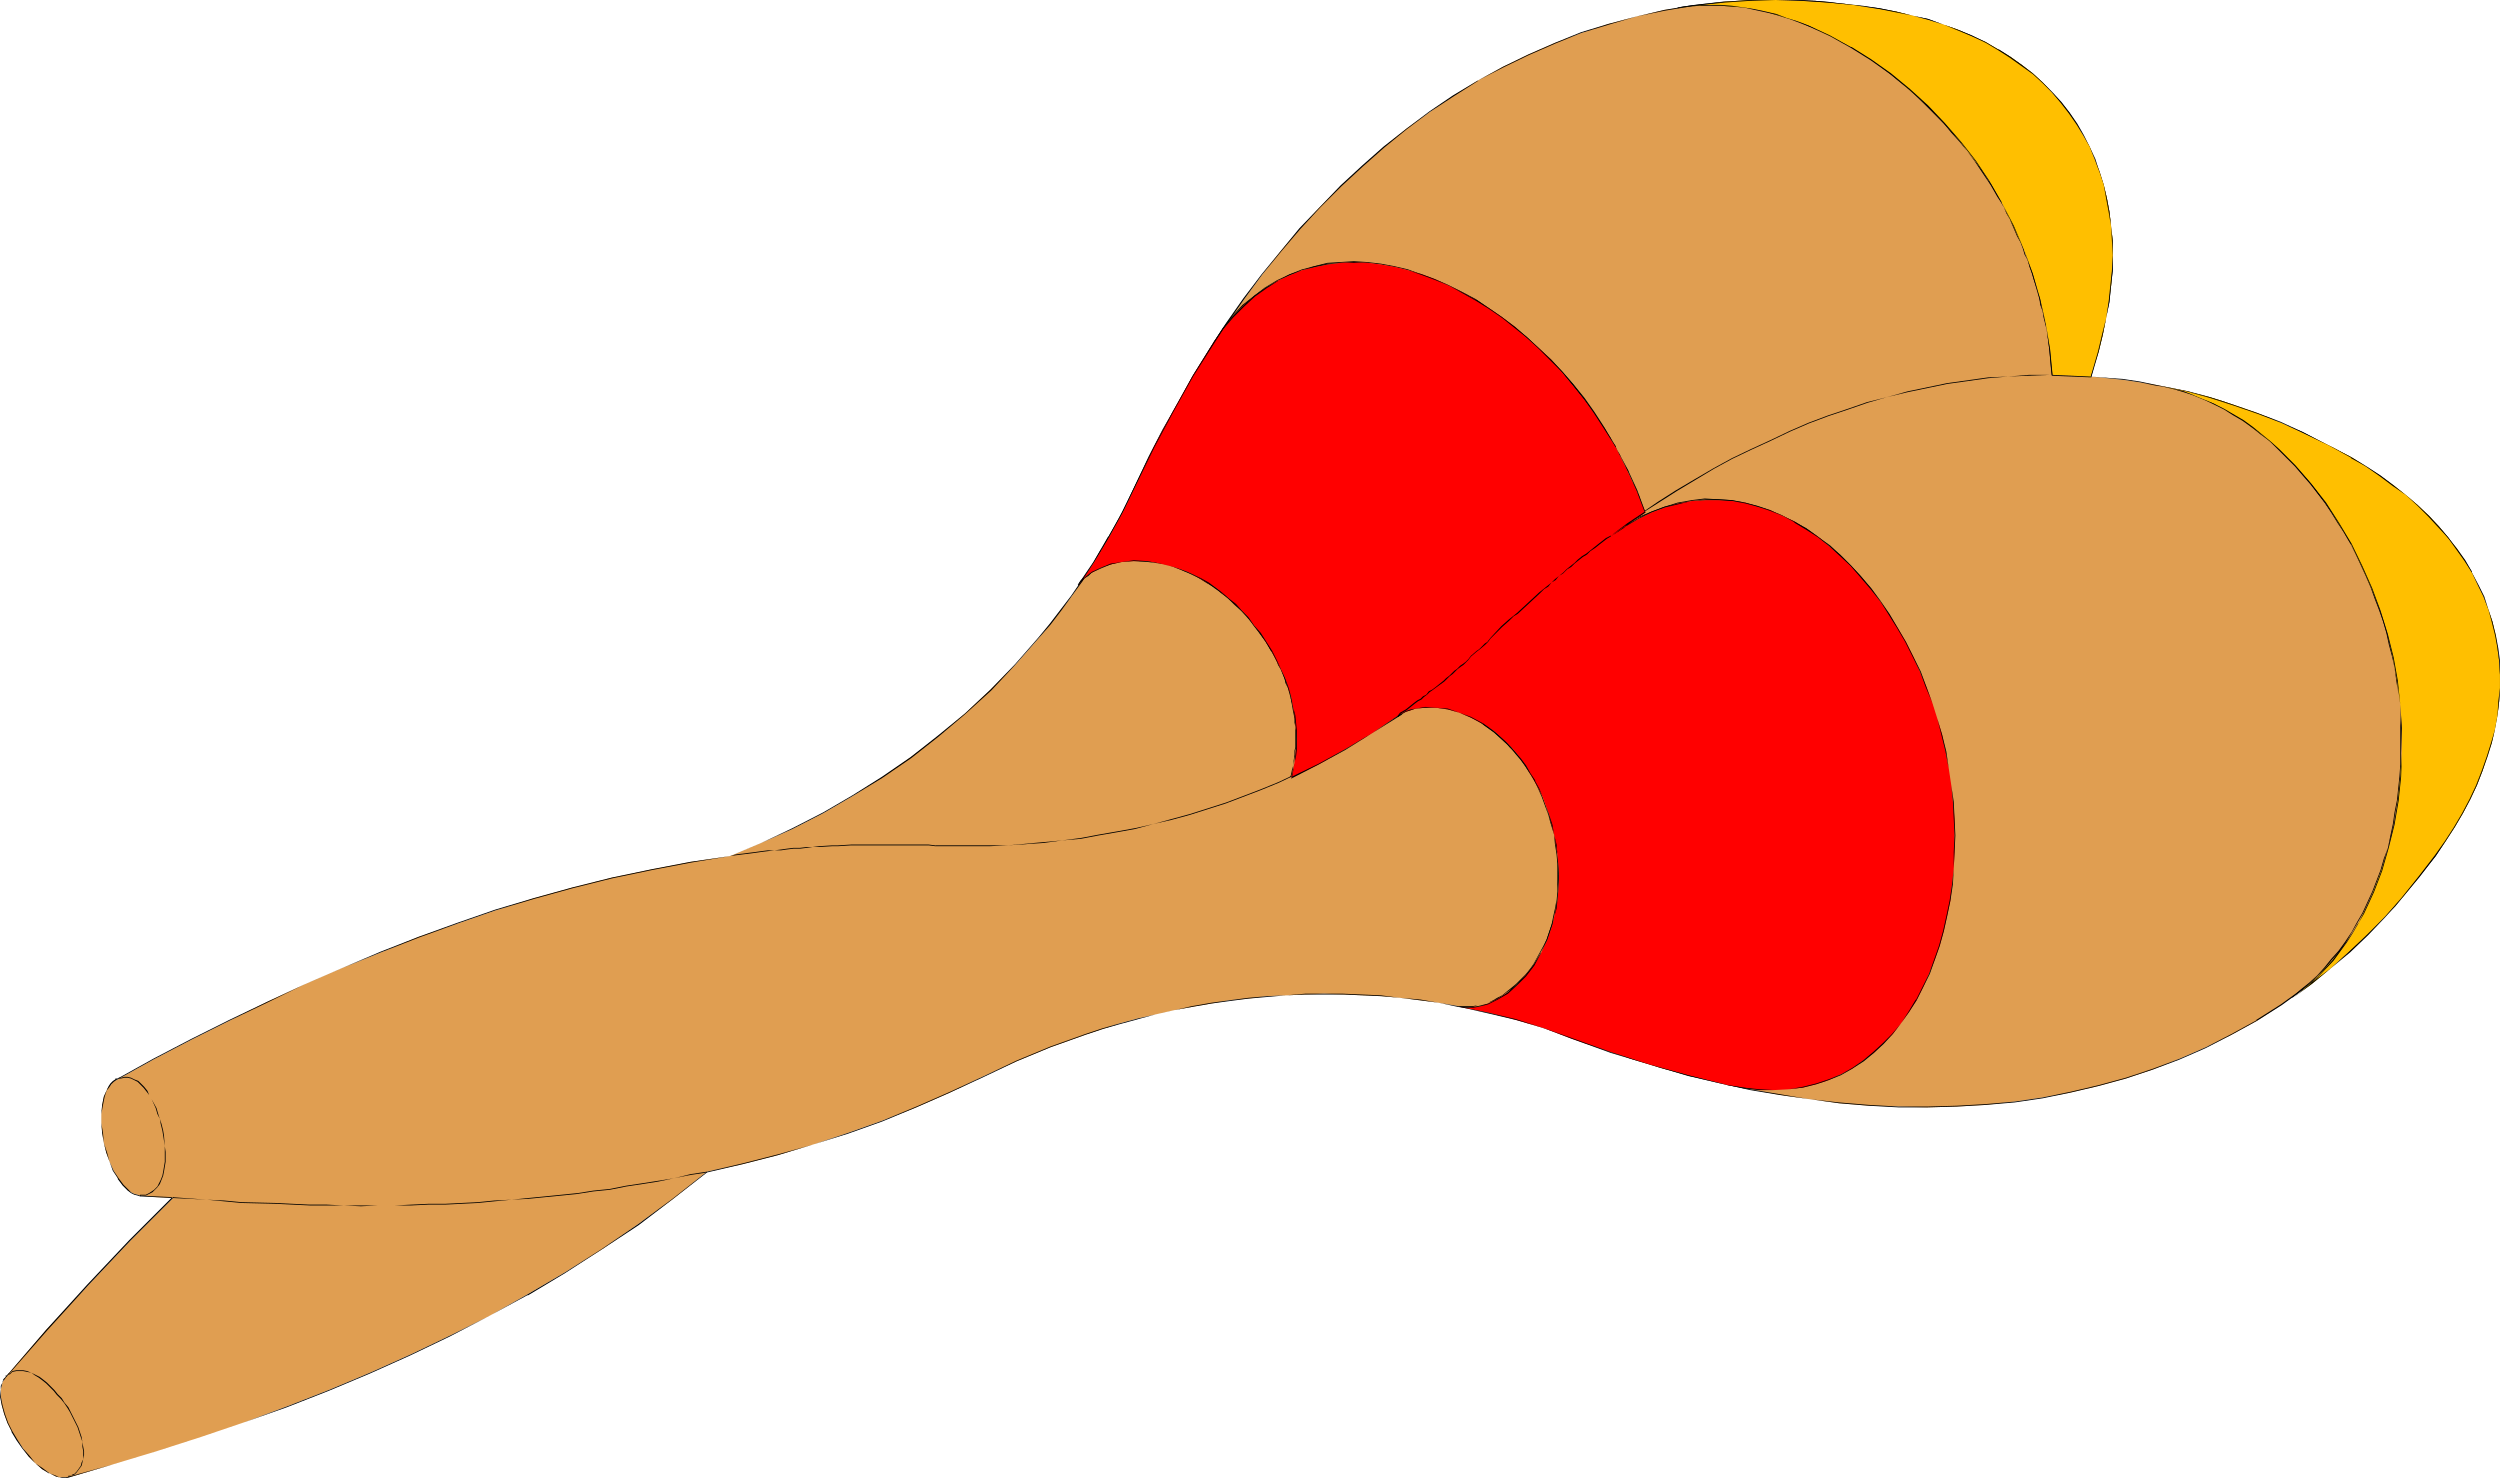 <?xml version="1.0" encoding="UTF-8" standalone="no"?>
<svg
   version="1.0"
   width="129.724mm"
   height="76.702mm"
   id="svg33"
   sodipodi:docname="Maracas 3.wmf"
   xmlns:inkscape="http://www.inkscape.org/namespaces/inkscape"
   xmlns:sodipodi="http://sodipodi.sourceforge.net/DTD/sodipodi-0.dtd"
   xmlns="http://www.w3.org/2000/svg"
   xmlns:svg="http://www.w3.org/2000/svg">
  <sodipodi:namedview
     id="namedview33"
     pagecolor="#ffffff"
     bordercolor="#000000"
     borderopacity="0.25"
     inkscape:showpageshadow="2"
     inkscape:pageopacity="0.0"
     inkscape:pagecheckerboard="0"
     inkscape:deskcolor="#d1d1d1"
     inkscape:document-units="mm" />
  <defs
     id="defs1">
    <pattern
       id="WMFhbasepattern"
       patternUnits="userSpaceOnUse"
       width="6"
       height="6"
       x="0"
       y="0" />
  </defs>
  <path
     style="fill:#e09e51;fill-opacity:1;fill-rule:evenodd;stroke:none"
     d="m 13.574,289.736 h -0.646 -0.646 -0.646 l -0.646,-0.162 -1.293,-0.646 -1.454,-0.808 -1.293,-1.131 -1.293,-1.293 -1.131,-1.616 -1.131,-1.616 -1.131,-1.778 -0.808,-1.616 -0.646,-1.778 -0.485,-1.778 -0.162,-1.616 v -1.454 l 0.162,-0.646 0.162,-0.646 0.323,-0.646 0.323,-0.485 7.918,-9.211 8.242,-8.726 8.242,-8.726 8.403,-8.403 -3.232,-0.162 -3.232,-0.323 -0.485,-0.162 -0.646,-0.162 -0.646,-0.323 -0.485,-0.323 -1.131,-1.131 -0.97,-1.293 -0.808,-1.454 -0.808,-1.778 -0.646,-1.778 -0.485,-1.939 -0.323,-1.939 -0.162,-1.939 v -1.778 l 0.162,-1.778 0.323,-1.616 0.646,-1.454 0.323,-0.485 0.485,-0.485 0.323,-0.485 0.646,-0.323 7.272,-4.04 7.434,-3.878 7.434,-3.717 7.434,-3.717 7.272,-3.393 7.434,-3.232 7.595,-3.07 7.434,-3.07 7.595,-2.585 7.434,-2.585 7.595,-2.424 7.595,-2.101 7.757,-1.939 7.757,-1.616 7.595,-1.454 7.757,-1.131 6.141,-2.585 6.141,-2.747 5.979,-3.07 5.818,-3.393 5.818,-3.717 5.494,-3.878 5.333,-4.04 5.333,-4.525 5.01,-4.686 4.848,-4.848 4.686,-5.333 2.262,-2.747 2.101,-2.747 2.101,-2.747 1.939,-2.909 1.939,-2.909 1.939,-3.07 1.778,-3.232 1.616,-3.07 1.778,-3.232 1.454,-3.393 2.747,-5.494 2.747,-5.333 2.909,-5.333 3.07,-5.333 3.07,-5.009 3.232,-5.009 3.555,-4.848 3.555,-4.848 3.555,-4.525 3.878,-4.525 3.878,-4.201 4.04,-4.04 4.202,-3.878 4.363,-3.878 4.363,-3.555 4.525,-3.232 4.686,-3.232 4.686,-2.909 5.01,-2.747 5.01,-2.424 5.171,-2.262 5.171,-1.939 5.333,-1.778 5.494,-1.454 5.494,-1.293 5.818,-0.808 5.656,-0.646 L 343.884,0 h 5.979 l 6.141,0.162 6.302,0.646 3.07,0.485 3.232,0.485 3.232,0.485 3.232,0.808 3.07,0.808 3.07,0.97 2.747,0.97 2.747,1.293 2.586,1.131 2.586,1.454 2.262,1.454 2.262,1.616 2.101,1.616 2.101,1.778 1.778,1.939 1.778,1.939 1.616,2.101 1.454,2.101 1.293,2.262 1.293,2.262 0.97,2.424 0.97,2.424 0.808,2.585 0.646,2.747 0.485,2.585 0.323,2.747 0.162,2.909 0.162,2.909 -0.162,2.909 -0.162,3.07 -0.485,3.07 -0.485,3.232 -0.646,3.232 -0.808,3.232 -0.808,2.585 -0.808,2.424 6.464,0.646 3.232,0.485 3.07,0.485 3.232,0.646 3.232,0.646 3.07,0.97 3.232,0.808 3.232,1.131 3.232,1.131 3.07,1.293 3.232,1.293 3.232,1.454 3.07,1.454 3.232,1.616 3.232,1.778 2.909,1.778 2.747,1.778 2.586,1.939 2.424,1.939 2.424,1.939 2.101,2.101 1.939,2.101 1.939,2.101 1.616,2.262 1.616,2.262 1.293,2.424 1.293,2.262 1.131,2.424 0.808,2.585 0.808,2.424 0.646,2.424 0.485,2.585 0.162,2.585 0.323,2.585 v 2.747 l -0.323,2.585 -0.323,2.747 -0.485,2.585 -0.646,2.747 -0.808,2.747 -0.97,2.747 -1.131,2.909 -1.293,2.747 -1.454,2.747 -1.616,2.747 -1.778,2.747 -1.939,2.747 -1.939,2.585 -1.939,2.585 -4.04,4.686 -4.202,4.525 -4.202,4.201 -4.525,3.717 -4.686,3.717 -4.686,3.393 -4.686,3.07 -5.01,2.747 -5.01,2.424 -5.171,2.262 -5.171,2.101 -5.333,1.778 -5.333,1.454 -5.494,1.293 -5.494,0.97 -5.494,0.808 -5.656,0.646 -5.656,0.323 -5.818,0.162 -5.656,-0.162 -5.818,-0.162 -5.818,-0.485 -5.818,-0.808 -5.818,-0.808 -5.818,-1.131 -5.818,-1.293 -5.979,-1.293 -5.818,-1.616 -5.818,-1.778 -5.656,-1.939 -5.818,-2.101 -3.717,-1.454 -3.717,-1.131 -3.717,-1.131 -3.717,-0.97 -3.878,-0.808 -3.717,-0.808 -3.717,-0.646 -3.717,-0.485 -3.878,-0.485 -3.717,-0.323 -3.717,-0.162 -3.717,-0.162 -3.717,-0.162 -3.717,0.162 -3.717,0.162 -3.717,0.162 -3.717,0.485 -3.717,0.323 -3.555,0.646 -3.717,0.646 -3.555,0.646 -3.555,0.808 -3.555,0.808 -3.555,0.97 -3.394,1.131 -3.394,1.131 -6.787,2.424 -6.626,2.747 -6.464,2.909 -6.626,3.232 -6.626,2.909 -6.626,2.585 -6.787,2.424 -6.787,2.262 -6.949,2.101 -6.949,1.778 -6.949,1.454 -6.626,5.333 -6.949,5.009 -6.949,4.848 -7.272,4.525 -7.434,4.363 -7.434,4.201 -7.757,3.878 -7.757,3.717 -7.918,3.555 -8.08,3.393 -8.242,3.232 -8.242,3.07 -8.565,2.909 -8.565,2.747 -8.565,2.585 z"
     id="path1" />
  <path
     style="fill:#000000;fill-opacity:1;fill-rule:evenodd;stroke:none"
     d="m 13.574,289.575 -0.646,0.162 h -0.646 -0.646 l -0.646,-0.323 -1.293,-0.485 v 0 L 8.403,287.959 6.949,286.989 5.818,285.535 4.525,284.08 3.394,282.303 2.424,280.687 v 0 l -0.808,-1.616 -0.646,-1.778 -0.485,-1.778 -0.323,-1.616 v -1.454 l 0.162,-0.646 0.162,-0.646 0.323,-0.646 v 0.162 l 0.323,-0.485 8.08,-9.211 8.08,-8.888 8.242,-8.726 8.565,-8.564 -3.394,-0.162 -3.232,-0.162 -0.485,-0.162 -0.646,-0.162 -0.646,-0.323 v 0 l -0.485,-0.485 -0.97,-0.97 -0.97,-1.293 v 0 l -0.97,-1.454 -0.808,-1.778 -0.485,-1.778 -0.646,-1.939 -0.162,-1.939 -0.323,-1.939 v -1.778 l 0.323,-1.778 0.323,-1.616 0.485,-1.454 v 0.162 l 0.485,-0.646 0.323,-0.485 0.485,-0.485 0.485,-0.323 v 0 l 7.272,-4.04 7.434,-3.878 7.434,-3.717 7.434,-3.555 7.272,-3.555 7.434,-3.232 7.595,-3.07 7.434,-2.909 7.595,-2.747 7.434,-2.585 7.595,-2.262 7.595,-2.101 7.757,-1.939 7.757,-1.616 7.595,-1.454 7.757,-1.293 6.141,-2.585 6.141,-2.747 5.979,-3.07 v 0 l 5.818,-3.393 5.818,-3.555 5.656,-3.878 5.333,-4.201 5.171,-4.363 5.171,-4.686 4.686,-5.009 4.686,-5.333 2.262,-2.585 2.101,-2.747 2.101,-2.909 2.101,-2.909 1.778,-2.909 1.939,-3.07 v 0 l 1.778,-3.232 1.778,-3.07 1.616,-3.232 1.616,-3.393 2.586,-5.494 2.747,-5.333 2.909,-5.333 3.07,-5.333 v 0 l 3.232,-5.009 3.232,-5.009 3.394,-4.848 3.555,-4.848 3.717,-4.525 3.717,-4.363 3.878,-4.201 4.202,-4.201 4.202,-3.878 4.202,-3.717 4.363,-3.555 4.525,-3.393 4.686,-3.07 4.848,-3.07 h -0.162 l 5.01,-2.585 5.01,-2.424 5.171,-2.262 5.171,-2.101 5.333,-1.616 5.494,-1.616 5.494,-1.131 5.818,-0.97 5.656,-0.646 5.979,-0.323 L 349.864,0 l 6.141,0.323 6.302,0.646 3.07,0.323 3.232,0.485 3.232,0.646 3.232,0.646 3.07,0.808 3.07,0.97 2.747,1.131 2.747,1.131 2.586,1.293 2.586,1.454 v 0 l 2.262,1.454 2.262,1.616 2.101,1.616 1.939,1.778 1.939,1.778 1.778,2.101 1.616,1.939 1.454,2.101 v 0 l 1.293,2.262 1.131,2.262 1.131,2.424 0.808,2.424 0.808,2.585 0.646,2.747 0.485,2.585 0.485,2.747 0.162,2.909 v 2.909 2.909 l -0.323,3.07 -0.323,3.07 -0.485,3.232 -0.808,3.232 -0.808,3.232 -0.646,2.585 -0.808,2.424 6.464,0.646 3.232,0.485 3.07,0.646 3.232,0.485 3.232,0.808 3.07,0.808 3.232,0.97 3.232,0.97 3.232,1.131 3.07,1.293 3.232,1.293 3.232,1.454 3.07,1.616 3.232,1.616 3.232,1.778 h -0.162 l 2.909,1.616 2.747,1.939 2.747,1.939 2.424,1.778 2.262,2.101 2.101,1.939 2.101,2.262 1.778,2.101 1.778,2.262 1.454,2.262 1.454,2.262 v 0 l 1.293,2.262 0.97,2.424 0.97,2.585 0.808,2.424 0.646,2.424 0.323,2.585 0.323,2.585 0.162,2.585 v 2.747 l -0.162,2.585 -0.323,2.747 -0.485,2.585 -0.646,2.747 -0.808,2.747 -0.97,2.747 -1.131,2.909 -1.293,2.747 -1.454,2.747 v -0.162 l -1.616,2.747 -1.778,2.909 -1.939,2.747 -1.939,2.585 -1.939,2.424 -4.04,4.848 -4.202,4.363 -4.363,4.201 -4.363,3.878 -4.686,3.555 -4.686,3.393 -4.848,3.07 h 0.162 l -5.01,2.747 -5.01,2.585 -5.171,2.262 -5.171,1.939 -5.333,1.778 -5.333,1.454 -5.494,1.293 -5.494,1.131 -5.494,0.808 -5.656,0.485 -5.656,0.323 -5.818,0.162 h -5.656 l -5.818,-0.323 -5.818,-0.485 -5.818,-0.646 -5.818,-0.97 -5.818,-0.97 -5.818,-1.293 -5.979,-1.454 -5.818,-1.616 -5.818,-1.778 -5.656,-1.939 -5.818,-2.101 -3.717,-1.293 -3.717,-1.131 -3.717,-1.131 -3.717,-0.97 -3.878,-0.97 -3.717,-0.646 -3.717,-0.646 -3.717,-0.646 v 0.162 l 3.717,0.485 3.717,0.808 3.717,0.646 3.878,0.808 3.717,0.97 3.717,1.131 3.717,1.293 3.717,1.293 5.818,2.101 5.656,1.939 5.818,1.778 5.818,1.616 5.979,1.454 5.818,1.293 5.818,0.97 5.818,0.808 5.818,0.808 5.818,0.485 5.818,0.323 h 5.656 l 5.818,-0.162 5.656,-0.323 5.656,-0.485 5.494,-0.808 5.494,-1.131 5.494,-1.293 5.333,-1.454 5.333,-1.778 5.171,-1.939 5.171,-2.262 5.01,-2.585 5.01,-2.747 v 0 l 4.848,-3.07 4.686,-3.393 4.525,-3.555 4.525,-3.878 4.202,-4.201 4.363,-4.363 3.878,-4.848 2.101,-2.585 1.939,-2.424 1.939,-2.909 1.778,-2.747 1.616,-2.747 v 0 l 1.454,-2.747 1.293,-2.747 1.131,-2.909 0.808,-2.747 0.97,-2.747 0.646,-2.747 0.485,-2.585 0.323,-2.747 0.162,-2.585 v -2.747 l -0.162,-2.585 -0.323,-2.585 -0.485,-2.585 -0.485,-2.424 -0.808,-2.424 -0.97,-2.585 -1.131,-2.424 -1.131,-2.262 v -0.162 l -1.454,-2.262 -1.616,-2.262 -1.616,-2.262 -1.778,-2.101 -2.101,-2.101 -2.101,-2.101 -2.262,-1.939 -2.586,-1.939 -2.586,-1.939 -2.747,-1.778 -2.909,-1.778 v 0 l -3.232,-1.778 -3.232,-1.616 -3.07,-1.616 -3.232,-1.293 -3.232,-1.454 -3.07,-1.131 -3.232,-1.131 -3.232,-1.131 -3.232,-0.97 -3.07,-0.808 -3.232,-0.646 -3.232,-0.646 -3.07,-0.646 -3.232,-0.485 -6.464,-0.485 h 0.162 l 0.646,-2.424 0.808,-2.585 0.808,-3.232 0.646,-3.232 0.646,-3.232 0.323,-3.07 0.323,-3.07 v -2.909 -2.909 l -0.323,-2.909 -0.323,-2.747 -0.485,-2.585 -0.646,-2.747 -0.808,-2.585 -0.97,-2.424 -0.97,-2.424 -1.293,-2.262 -1.293,-2.262 v 0 l -1.454,-2.262 -1.616,-1.939 -1.778,-1.939 -1.778,-1.939 -1.939,-1.778 -2.101,-1.616 -2.262,-1.616 -2.424,-1.454 v 0 l -2.586,-1.454 -2.586,-1.293 -2.747,-1.131 -2.747,-0.97 -3.07,-1.131 -3.07,-0.646 -3.232,-0.808 -3.232,-0.646 -3.232,-0.485 -3.07,-0.323 L 356.004,0.162 349.864,0 h -5.979 l -5.979,0.323 -5.656,0.646 -5.818,0.97 -5.494,1.293 -5.494,1.454 -5.333,1.616 -5.171,2.101 -5.171,2.262 -5.01,2.424 -5.01,2.747 v 0 l -4.848,2.909 -4.525,3.07 -4.525,3.393 -4.525,3.555 -4.202,3.717 -4.202,3.878 -4.04,4.201 -4.04,4.201 -3.717,4.525 -3.717,4.525 -3.555,4.686 -3.394,4.848 -3.232,5.009 -3.232,5.171 v 0 l -2.909,5.333 -3.07,5.333 -2.747,5.333 -2.586,5.494 -1.616,3.393 -1.616,3.232 -1.778,3.07 -1.778,3.232 v -0.162 l -1.778,3.07 -1.939,2.909 -2.101,3.07 -2.101,2.747 -2.101,2.747 -2.262,2.747 -4.525,5.171 -4.848,5.009 -5.01,4.686 -5.333,4.363 -5.333,4.201 -5.656,3.878 -5.656,3.555 -5.818,3.393 v 0 l -5.979,3.07 -6.141,2.909 -6.141,2.585 -7.757,1.131 -7.595,1.454 -7.757,1.616 -7.757,1.939 -7.595,2.101 -7.595,2.262 -7.434,2.585 -7.595,2.747 -7.434,2.909 -7.595,3.232 -7.434,3.232 -7.272,3.393 -7.434,3.555 -7.434,3.717 -7.434,3.878 -7.272,4.04 h -0.162 l -0.485,0.323 -0.485,0.485 -0.323,0.485 -0.323,0.646 v 0 l -0.646,1.454 -0.323,1.616 -0.162,1.778 v 1.778 l 0.162,1.939 0.323,1.939 0.485,1.939 0.646,1.778 0.646,1.778 0.97,1.454 v 0.162 l 0.97,1.293 0.97,0.97 0.646,0.485 0.646,0.323 0.646,0.162 0.485,0.162 3.232,0.162 3.232,0.162 -0.162,-0.162 -8.403,8.403 -8.242,8.726 -8.08,8.888 -7.918,9.211 -0.485,0.485 -0.162,0.646 -0.323,0.646 v 0.646 L 0,273.9 l 0.323,1.616 0.485,1.778 0.646,1.778 0.808,1.616 v 0.162 l 0.97,1.616 1.131,1.616 1.293,1.616 1.293,1.293 1.293,1.131 1.293,0.808 H 9.696 l 1.293,0.646 0.646,0.162 0.646,0.162 h 0.646 l 0.646,-0.162 z"
     id="path2" />
  <path
     style="fill:#000000;fill-opacity:1;fill-rule:evenodd;stroke:none"
     d="m 278.436,196.012 -3.878,-0.323 -3.717,-0.485 -3.717,-0.162 -3.717,-0.162 h -3.717 -3.717 l -3.717,0.323 -3.717,0.162 -3.717,0.323 -3.717,0.485 -3.555,0.485 -3.717,0.646 -3.555,0.808 -3.555,0.808 -3.555,0.808 -3.555,0.97 -3.394,0.97 -3.394,1.131 -6.787,2.424 -6.626,2.747 -6.464,3.07 -6.626,3.07 -6.626,2.909 -6.626,2.747 -6.787,2.424 -6.787,2.262 -6.949,1.939 -6.949,1.778 -6.949,1.616 -6.787,5.333 -6.787,5.009 -7.11,4.848 -7.11,4.525 -7.434,4.363 v 0 l -7.434,4.201 -7.757,3.878 -7.757,3.717 -7.918,3.555 -8.08,3.393 -8.242,3.232 -8.242,3.07 -8.565,2.909 -8.565,2.747 -8.565,2.585 -8.726,2.424 v 0.162 l 8.726,-2.585 8.565,-2.585 8.565,-2.747 8.565,-2.909 8.242,-2.909 8.242,-3.232 8.08,-3.393 7.918,-3.555 7.757,-3.717 7.757,-4.04 7.434,-4.04 h 0.162 l 7.272,-4.363 7.272,-4.686 7.11,-4.686 6.787,-5.171 6.626,-5.171 v 0 l 6.949,-1.616 6.949,-1.778 6.949,-2.101 6.787,-2.101 6.787,-2.424 6.626,-2.747 6.626,-2.909 6.626,-3.07 6.464,-3.07 6.626,-2.747 6.787,-2.424 3.394,-1.131 3.394,-0.97 3.555,-0.97 3.555,-0.97 3.555,-0.808 3.555,-0.646 3.717,-0.646 3.555,-0.485 3.717,-0.485 3.717,-0.323 3.717,-0.323 3.717,-0.162 h 3.717 3.717 l 3.717,0.162 3.717,0.162 3.717,0.323 3.878,0.485 z"
     id="path3" />
  <path
     style="fill:#000000;fill-opacity:1;fill-rule:evenodd;stroke:none"
     d="m 33.936,234.956 6.626,0.323 3.394,0.323 3.394,0.323 6.787,0.162 3.232,0.162 3.394,0.162 h 3.394 3.232 l 3.394,0.162 3.394,-0.162 h 3.232 3.232 l 3.394,-0.162 h 3.232 l 6.464,-0.323 3.232,-0.323 3.394,-0.323 3.232,-0.162 3.232,-0.323 3.232,-0.323 3.232,-0.323 3.07,-0.485 3.232,-0.323 3.232,-0.646 3.232,-0.485 3.07,-0.485 3.07,-0.646 3.232,-0.646 3.232,-0.485 v -0.162 l -3.232,0.485 -3.232,0.808 -3.07,0.485 -3.07,0.485 -3.232,0.485 -3.232,0.646 -3.232,0.323 -3.07,0.485 -3.232,0.323 -3.232,0.323 -3.232,0.323 -3.232,0.323 -3.394,0.162 -3.232,0.323 -6.464,0.323 h -3.232 l -3.394,0.162 -3.232,0.162 H 74.174 70.781 67.387 l -3.232,-0.162 h -3.394 l -3.394,-0.162 -3.232,-0.162 -6.787,-0.162 -3.394,-0.323 -3.394,-0.162 -6.626,-0.485 z"
     id="path4" />
  <path
     style="fill:#000000;fill-opacity:1;fill-rule:evenodd;stroke:none"
     d="m 27.472,234.633 0.162,-0.162 h 0.485 v 0 h 0.485 v -0.162 h -0.646 v 0 h -0.485 v 0.162 0 z"
     id="path5" />
  <path
     style="fill:#000000;fill-opacity:1;fill-rule:evenodd;stroke:none"
     d="m 28.603,234.471 0.646,-0.323 0.646,-0.323 0.485,-0.485 0.485,-0.485 0.485,-0.646 0.323,-0.808 0.323,-0.808 0.162,-0.808 0.162,-0.97 0.162,-0.97 v -1.939 l -0.162,-1.131 -0.162,-2.101 -0.162,-0.97 -0.323,-1.293 -0.323,-0.97 -0.323,-0.97 -0.323,-1.131 -0.97,-1.778 -0.485,-0.808 -0.323,-0.808 -0.646,-0.808 -0.485,-0.485 -0.646,-0.646 -0.808,-0.323 -0.646,-0.323 -0.646,-0.162 h -0.646 l -0.646,0.162 v 0.162 l 0.646,-0.162 h 0.646 l 0.646,0.162 0.646,0.323 0.646,0.323 0.646,0.646 0.485,0.485 0.646,0.808 0.485,0.646 0.485,0.808 0.808,1.778 0.323,1.131 0.485,0.97 0.162,0.97 0.323,1.293 0.162,0.97 0.323,2.101 v 1.131 1.939 l -0.162,0.97 -0.162,0.97 -0.162,0.808 -0.323,0.808 -0.323,0.646 -0.323,0.646 -0.646,0.646 -0.485,0.323 -0.485,0.323 -0.646,0.323 z"
     id="path6" />
  <path
     style="fill:#000000;fill-opacity:1;fill-rule:evenodd;stroke:none"
     d="m 23.755,211.364 h -0.485 v 0.162 h -0.162 -0.162 -0.323 v 0.323 l 0.162,-0.162 v 0.162 0 -0.162 h 0.162 l 0.162,-0.162 h 0.162 v 0 h 0.485 z"
     id="path7" />
  <path
     style="fill:#000000;fill-opacity:1;fill-rule:evenodd;stroke:none"
     d="m 13.574,289.736 v 0 -0.162 h 0.323 v -0.162 h 0.162 v 0 h 0.162 v -0.162 h 0.162 v 0 h 0.162 v -0.162 0 h -0.323 v 0.162 h -0.162 v 0 0 0.162 h -0.162 v 0 h -0.485 v 0.323 l 0.162,-0.162 z"
     id="path8" />
  <path
     style="fill:#000000;fill-opacity:1;fill-rule:evenodd;stroke:none"
     d="m 14.544,289.251 0.485,-0.485 0.97,-1.293 0.162,-0.646 0.162,-0.646 0.162,-0.808 v -0.808 l -0.162,-0.808 -0.162,-0.97 -0.162,-0.97 -0.323,-0.97 -0.323,-0.97 -0.485,-0.97 -0.97,-1.939 -0.485,-0.97 -0.808,-0.97 -0.485,-0.808 -0.808,-0.808 -0.646,-0.808 L 9.211,271.153 8.403,270.507 7.757,270.022 6.787,269.537 6.141,269.214 5.333,268.891 4.525,268.729 H 3.232 l -0.808,0.162 -0.485,0.485 v 0.162 l 0.485,-0.485 0.808,-0.162 h 1.293 l 0.808,0.162 0.808,0.162 0.646,0.485 0.808,0.485 0.646,0.485 0.808,0.646 1.454,1.454 0.646,0.808 0.808,0.808 0.646,0.808 0.646,0.97 0.485,0.808 0.97,1.939 0.485,0.97 0.323,0.97 0.323,0.97 0.323,0.97 v 0.97 l 0.162,0.808 v 0.808 0.808 l -0.323,0.646 -0.162,0.646 -0.808,1.131 -0.485,0.485 z"
     id="path9" />
  <path
     style="fill:#000000;fill-opacity:1;fill-rule:evenodd;stroke:none"
     d="m 1.939,269.376 v 0 H 1.616 v 0.162 H 1.454 v 0 0.162 H 1.293 1.131 v 0.162 0 0.162 0 0.162 -0.162 0 h 0.162 v -0.323 h 0.162 v 0 l 0.162,-0.162 v 0 0 h 0.323 v 0 z"
     id="path10" />
  <path
     style="fill:#000000;fill-opacity:1;fill-rule:evenodd;stroke:none"
     d="m 143.177,167.895 1.131,-0.162 3.878,-0.485 1.131,-0.162 1.293,-0.162 1.293,-0.162 h 1.293 l 1.131,-0.162 1.293,-0.162 h 1.293 l 1.293,-0.162 1.131,-0.162 h 1.293 l 2.586,-0.162 h 1.131 l 2.586,-0.162 h 1.131 1.293 8.888 1.293 2.586 l 1.293,0.162 v -0.162 l -1.293,-0.162 h -2.586 -1.293 -8.888 -1.293 -1.131 l -2.586,0.162 h -1.131 l -2.586,0.162 -1.293,0.162 h -1.131 l -1.293,0.162 h -1.293 l -1.293,0.162 -1.131,0.162 -1.293,0.162 h -1.293 l -1.293,0.162 -1.131,0.162 -3.878,0.485 z"
     id="path11" />
  <path
     style="fill:#000000;fill-opacity:1;fill-rule:evenodd;stroke:none"
     d="m 183.416,165.956 h 10.666 l 3.555,-0.162 7.11,-0.485 3.555,-0.485 3.717,-0.323 3.394,-0.646 3.717,-0.646 3.555,-0.646 3.555,-0.97 3.555,-0.808 3.555,-0.97 3.555,-1.131 3.555,-1.131 3.394,-1.293 3.394,-1.293 3.555,-1.454 3.394,-1.616 3.232,-1.616 3.394,-1.778 3.232,-1.778 3.394,-1.939 3.07,-2.101 3.232,-2.101 3.07,-2.101 3.07,-2.424 3.07,-2.424 2.909,-2.424 2.909,-2.585 2.909,-2.747 h -0.162 l -2.909,2.585 -2.909,2.585 -2.909,2.585 -2.909,2.424 -3.07,2.262 -3.232,2.262 -3.07,1.939 -3.232,2.101 -3.232,1.939 -3.232,1.778 -3.394,1.778 -3.232,1.616 -3.394,1.616 -3.555,1.454 -3.394,1.293 -3.394,1.293 -3.555,1.131 -3.555,1.131 -3.555,0.97 -3.555,0.97 -3.555,0.808 -3.555,0.646 -3.717,0.646 -3.394,0.646 -3.717,0.485 -3.555,0.323 -7.11,0.646 h -3.555 -10.666 z"
     id="path12" />
  <path
     style="fill:#000000;fill-opacity:1;fill-rule:evenodd;stroke:none"
     d="m 291.688,125.881 3.232,-3.07 3.07,-3.07 3.232,-2.909 3.394,-2.909 3.232,-2.747 6.949,-5.333 3.394,-2.424 3.555,-2.585 3.555,-2.262 3.555,-2.262 7.272,-4.363 3.555,-1.939 3.717,-1.778 3.878,-1.778 3.717,-1.778 3.717,-1.616 3.878,-1.454 3.878,-1.293 3.717,-1.293 3.878,-1.131 4.04,-0.97 3.878,-0.808 3.878,-0.808 8.08,-1.131 3.878,-0.323 4.04,-0.162 4.04,-0.162 h 4.04 l 4.04,0.323 v 0 l -4.04,-0.323 h -4.04 -4.04 l -4.04,0.323 -3.878,0.162 -8.08,1.131 -3.878,0.808 -3.878,0.808 -4.04,1.131 -3.878,0.97 -3.717,1.293 -3.878,1.293 -3.878,1.454 -3.717,1.616 -3.717,1.778 -3.878,1.778 -3.717,1.778 -3.555,1.939 -3.878,2.262 -3.555,2.101 -3.555,2.262 -3.555,2.424 -3.394,2.424 -3.555,2.424 -6.949,5.494 -3.232,2.747 -3.232,2.747 -3.394,2.909 -3.07,3.07 -3.232,3.232 z"
     id="path13" />
  <path
     style="fill:#000000;fill-opacity:1;fill-rule:evenodd;stroke:none"
     d="m 286.193,197.467 h 2.747 l 0.808,-0.323 1.131,-0.162 0.97,-0.323 0.97,-0.323 0.97,-0.485 0.97,-0.646 0.808,-0.646 0.97,-0.646 0.808,-0.808 0.97,-0.808 0.808,-0.97 0.808,-0.97 0.808,-1.131 2.101,-3.717 0.646,-1.293 0.485,-1.454 0.485,-1.454 0.323,-1.616 0.323,-1.454 0.162,-1.778 0.162,-1.616 0.162,-1.778 v -1.778 -1.939 l -0.162,-1.778 -0.323,-2.101 -0.323,-1.778 v 0 l 0.162,1.778 0.323,2.101 0.162,1.778 v 1.939 1.778 1.778 l -0.162,1.616 -0.323,1.778 -0.323,1.454 -0.323,1.616 -0.485,1.454 -0.485,1.454 -0.646,1.293 -1.939,3.555 -0.808,1.131 -0.808,0.97 -0.97,0.97 -0.808,0.808 -0.97,0.808 -0.808,0.646 -0.97,0.808 -0.97,0.485 -0.808,0.485 -0.97,0.485 -0.97,0.323 -1.131,0.162 -0.808,0.162 h -2.747 z"
     id="path14" />
  <path
     style="fill:#000000;fill-opacity:1;fill-rule:evenodd;stroke:none"
     d="m 304.777,163.694 -0.485,-2.101 -0.646,-1.778 -0.485,-1.778 -0.646,-1.778 -1.616,-3.232 -0.808,-1.616 -0.97,-1.293 -0.97,-1.454 -0.97,-1.131 -0.97,-1.131 -0.97,-1.131 -1.131,-0.97 -1.131,-0.808 -1.131,-0.97 -1.131,-0.646 -1.131,-0.808 -1.293,-0.485 -1.131,-0.485 -1.131,-0.646 -1.131,-0.323 -1.131,-0.162 -1.131,-0.162 -0.97,-0.162 -1.131,-0.162 h -1.131 l -0.97,0.162 -0.97,0.162 -0.97,0.323 -0.808,0.323 -0.808,0.323 -0.808,0.646 0.162,0.162 0.646,-0.646 0.808,-0.485 0.808,-0.162 0.97,-0.323 0.97,-0.162 0.97,-0.162 h 1.131 l 1.131,0.162 h 0.97 l 1.131,0.162 1.131,0.323 1.131,0.323 1.131,0.485 1.131,0.485 1.293,0.646 0.97,0.646 1.131,0.808 1.131,0.808 1.131,0.97 1.131,0.97 0.97,1.131 1.131,1.131 0.97,1.131 0.97,1.454 0.808,1.293 0.97,1.454 1.454,3.232 0.646,1.778 0.646,1.778 0.485,1.778 z"
     id="path15" />
  <path
     style="fill:#000000;fill-opacity:1;fill-rule:evenodd;stroke:none"
     d="m 253.227,152.382 0.162,-0.646 0.162,-0.808 v -0.646 l 0.485,-2.262 v -0.808 l 0.162,-0.646 v -1.616 -0.808 -0.808 l -0.162,-0.808 v -0.808 -0.808 l -0.162,-0.808 -0.162,-0.808 -0.162,-0.97 -0.162,-0.808 -0.323,-0.97 -0.485,-1.616 -0.323,-0.97 -0.162,-0.808 -0.808,-1.939 -0.485,-0.808 -0.485,-0.97 -1.454,-2.747 -0.485,-0.808 h -0.162 l 0.485,0.808 1.616,2.747 0.323,0.97 0.485,0.808 0.808,1.939 0.162,0.808 0.485,0.97 0.485,1.616 0.162,0.97 0.162,0.808 0.162,0.97 0.162,0.808 0.162,0.808 v 0.808 l 0.162,0.808 v 0.808 0.808 0.808 1.616 l -0.162,0.646 v 0.808 l -0.323,2.262 -0.162,0.646 -0.162,0.808 -0.162,0.646 z"
     id="path16" />
  <path
     style="fill:#000000;fill-opacity:1;fill-rule:evenodd;stroke:none"
     d="m 248.379,125.881 -1.293,-1.778 -1.131,-1.616 -1.293,-1.454 -1.131,-1.293 -1.293,-1.293 -1.293,-1.131 -1.293,-1.131 -1.293,-0.97 -1.454,-0.97 -1.454,-0.808 -1.293,-0.646 -2.747,-1.293 -2.586,-0.808 -1.293,-0.323 -1.454,-0.323 -1.293,-0.162 h -1.293 -1.131 -1.293 l -1.131,0.162 -0.97,0.162 -1.131,0.323 -1.131,0.323 -0.97,0.323 -0.808,0.485 -0.97,0.485 -0.646,0.646 -0.808,0.485 -0.646,0.646 -0.485,0.808 0.162,0.162 0.485,-0.808 0.646,-0.646 0.646,-0.646 0.808,-0.485 0.808,-0.485 0.808,-0.485 0.97,-0.323 1.131,-0.323 1.131,-0.323 0.97,-0.162 1.131,-0.162 1.293,-0.162 1.131,0.162 h 1.293 l 1.293,0.162 1.454,0.323 1.293,0.162 2.586,0.97 2.747,1.131 1.293,0.808 1.293,0.808 1.454,0.808 1.293,1.131 1.293,0.97 1.293,1.293 1.293,1.131 1.293,1.293 1.131,1.616 1.131,1.454 1.293,1.778 z"
     id="path17" />
  <path
     style="fill:#000000;fill-opacity:1;fill-rule:evenodd;stroke:none"
     d="m 338.713,212.818 3.07,0.485 2.909,0.323 h 3.07 l 2.747,-0.162 2.747,-0.323 2.586,-0.646 2.586,-0.808 2.424,-1.131 2.262,-1.293 2.101,-1.293 2.101,-1.616 1.939,-1.778 1.778,-1.939 1.616,-2.101 1.616,-2.262 1.454,-2.262 1.293,-2.585 1.131,-2.585 1.131,-2.747 0.97,-2.747 0.646,-2.909 0.808,-2.909 0.485,-3.07 0.485,-3.07 0.323,-3.232 0.162,-3.232 v -6.464 l -0.323,-3.232 -0.323,-3.393 -0.485,-3.232 -0.485,-3.232 h -0.162 l 0.485,3.232 0.646,3.232 0.162,3.393 0.323,3.232 v 6.464 l -0.162,3.232 -0.162,3.232 -0.485,3.07 -0.646,3.07 -0.646,2.909 -0.808,2.909 -0.97,2.747 -1.131,2.747 -1.131,2.585 -1.293,2.585 -1.454,2.101 -1.454,2.262 -1.778,2.101 -1.778,1.939 -1.939,1.778 -1.939,1.616 -2.262,1.454 -2.101,1.293 -2.424,0.97 -2.586,0.808 -2.586,0.646 -2.747,0.323 -2.747,0.323 -3.07,-0.162 -2.909,-0.323 -3.07,-0.485 z"
     id="path18" />
  <path
     style="fill:#000000;fill-opacity:1;fill-rule:evenodd;stroke:none"
     d="m 381.537,147.373 -0.808,-3.232 -0.97,-3.232 -0.97,-3.232 -1.131,-3.07 -1.293,-3.07 -1.293,-2.909 -1.454,-2.747 -1.616,-2.909 -1.616,-2.585 -1.778,-2.585 -1.778,-2.424 -1.939,-2.424 -1.939,-2.101 -2.101,-2.101 -2.262,-1.778 -2.101,-1.778 -2.262,-1.616 -2.424,-1.293 -2.424,-1.293 -2.424,-0.97 -2.424,-0.808 -2.424,-0.646 -2.586,-0.485 -2.586,-0.162 -2.586,-0.162 -2.586,0.323 -2.747,0.485 -2.586,0.808 -2.586,0.97 -2.747,1.131 -2.747,1.616 -2.424,1.939 v 0.162 l 2.586,-1.939 2.586,-1.616 2.747,-1.131 2.586,-0.97 2.586,-0.808 2.747,-0.485 2.586,-0.323 2.586,0.162 2.586,0.162 2.586,0.323 2.424,0.808 2.424,0.646 2.424,1.131 2.424,1.131 2.262,1.454 2.262,1.616 2.262,1.616 2.101,1.939 2.101,2.101 1.939,2.101 1.939,2.424 1.778,2.424 1.778,2.585 1.778,2.585 1.454,2.747 1.454,2.747 1.454,2.909 1.131,3.07 1.131,3.07 0.97,3.232 0.97,3.232 0.808,3.232 z"
     id="path19" />
  <path
     style="fill:#000000;fill-opacity:1;fill-rule:evenodd;stroke:none"
     d="m 322.553,100.511 -0.323,-0.646 -0.808,-2.747 -0.323,-0.485 -0.162,-0.646 -0.485,-0.97 -0.323,-0.485 -0.162,-0.646 -0.323,-0.485 -0.162,-0.646 -0.162,-0.485 -0.323,-0.485 -0.323,-0.485 -0.485,-1.131 -0.323,-0.485 -0.162,-0.485 -0.646,-0.97 -0.162,-0.646 -0.323,-0.485 -0.485,-0.485 -0.162,-0.646 -0.646,-0.97 -0.646,-1.131 -0.323,-0.162 v -0.162 0.162 0 l 0.162,0.323 0.646,1.131 0.323,0.485 0.323,0.323 0.323,0.646 0.323,0.646 0.323,0.485 0.323,0.485 0.485,0.97 0.323,0.485 0.323,0.485 0.485,1.131 0.162,0.485 0.323,0.485 0.323,0.485 0.162,0.646 0.323,0.485 0.162,0.646 0.162,0.485 0.485,0.97 0.162,0.646 0.323,0.485 0.97,2.747 0.162,0.646 z"
     id="path20" />
  <path
     style="fill:#000000;fill-opacity:1;fill-rule:evenodd;stroke:none"
     d="m 314.312,83.544 -1.939,-2.909 -1.778,-2.585 -2.101,-2.747 -2.101,-2.424 -2.262,-2.424 -2.424,-2.262 -2.262,-2.101 -2.424,-1.939 -2.424,-1.939 -5.171,-3.555 -2.747,-1.454 -2.586,-1.293 -2.586,-1.131 -2.747,-0.97 -2.586,-0.97 -2.747,-0.646 -2.586,-0.485 -2.747,-0.323 -2.586,-0.162 -2.586,0.162 -2.586,0.162 -2.586,0.646 -2.424,0.646 -2.424,0.97 -2.424,1.131 -2.424,1.454 -2.101,1.616 -2.262,1.778 -1.939,2.101 -1.939,2.424 -1.778,2.747 0.162,0.162 1.778,-2.747 1.778,-2.424 2.101,-2.101 2.101,-1.778 2.262,-1.778 2.262,-1.293 2.424,-1.131 2.424,-0.97 2.424,-0.646 2.586,-0.646 2.586,-0.162 2.586,-0.162 2.586,0.162 2.747,0.323 2.586,0.485 2.747,0.646 2.586,0.808 2.747,0.97 2.586,1.293 2.586,1.293 2.586,1.454 5.171,3.393 2.424,1.939 2.424,2.101 2.424,2.101 2.262,2.262 2.262,2.424 2.101,2.424 2.101,2.747 1.939,2.585 1.939,2.909 z"
     id="path21" />
  <path
     style="fill:#000000;fill-opacity:1;fill-rule:evenodd;stroke:none"
     d="m 449.571,195.689 1.778,-1.454 1.616,-1.293 1.454,-1.454 1.616,-1.616 1.293,-1.616 1.454,-1.616 1.293,-1.778 1.131,-1.939 1.131,-1.939 1.131,-1.939 0.97,-2.101 0.97,-2.101 0.808,-2.101 0.808,-2.101 0.646,-2.262 0.646,-2.101 0.646,-2.424 0.485,-2.262 0.323,-2.262 0.485,-2.424 0.485,-4.686 0.162,-2.262 v -2.424 -2.424 -2.424 l -0.162,-2.424 -0.485,-4.686 -0.162,-2.262 -0.485,-2.424 -0.323,-2.101 h -0.162 l 0.485,2.101 0.323,2.424 0.323,2.262 0.485,4.686 v 2.424 2.424 2.424 2.424 l -0.162,2.262 -0.485,4.686 -0.485,2.424 -0.323,2.262 -0.485,2.262 -0.485,2.424 -0.808,2.101 -0.646,2.262 -0.808,2.101 -0.808,2.101 -0.97,2.101 -0.97,2.101 -1.131,1.939 -0.97,1.778 -1.293,1.939 -1.293,1.778 -1.454,1.616 -1.293,1.616 -1.454,1.616 -1.616,1.454 -1.616,1.293 -1.616,1.454 z"
     id="path22" />
  <path
     style="fill:#000000;fill-opacity:1;fill-rule:evenodd;stroke:none"
     d="m 469.286,128.79 -0.646,-2.424 -0.485,-2.262 -0.646,-2.262 -0.808,-2.262 -0.808,-2.101 -0.808,-2.262 -0.97,-2.262 -0.97,-2.101 -0.97,-2.101 -1.293,-2.262 -0.97,-2.101 -1.293,-1.939 -1.293,-2.101 -1.454,-1.939 -1.293,-1.939 -1.454,-1.778 -1.454,-1.778 -1.616,-1.616 -1.454,-1.778 -1.778,-1.616 -1.616,-1.454 -1.778,-1.454 -1.778,-1.454 -1.778,-1.131 -1.939,-1.293 -1.778,-0.97 -2.101,-1.131 -1.939,-0.808 -1.939,-0.808 -2.101,-0.808 -2.101,-0.485 -1.939,-0.323 v 0 l 1.939,0.485 2.101,0.485 2.101,0.808 1.939,0.808 1.939,0.808 2.101,0.97 1.778,1.131 1.778,1.131 1.778,1.293 1.778,1.454 1.778,1.293 1.778,1.616 1.616,1.616 1.616,1.616 1.454,1.778 1.616,1.778 1.293,1.778 1.454,1.939 1.293,1.939 1.293,2.101 1.293,1.939 1.131,1.939 1.131,2.262 0.97,2.101 0.97,2.101 0.97,2.262 0.808,2.262 0.808,2.101 0.808,2.262 0.646,2.262 0.485,2.262 0.646,2.424 z"
     id="path23" />
  <path
     style="fill:#000000;fill-opacity:1;fill-rule:evenodd;stroke:none"
     d="m 402.545,73.525 -0.162,-1.293 -0.323,-3.717 -0.646,-3.717 -0.162,-1.293 -0.323,-1.293 -0.323,-1.131 -0.323,-1.293 -0.162,-1.293 -0.485,-1.293 -0.646,-2.424 -0.323,-1.131 -0.485,-1.293 -0.485,-1.293 -0.485,-1.131 -0.323,-1.131 -0.485,-1.293 -0.646,-1.131 -0.485,-1.131 -0.485,-1.131 -0.646,-1.131 -0.485,-1.131 -0.646,-1.131 -0.485,-1.131 -0.646,-1.131 -0.646,-1.131 -0.646,-1.131 -0.646,-0.808 h -0.162 l 0.646,0.97 0.646,1.131 0.646,1.131 0.646,0.97 0.646,1.131 0.485,1.131 0.646,1.131 0.485,1.131 0.485,1.131 0.485,1.131 0.646,1.131 0.485,1.293 0.323,1.131 0.646,1.131 0.323,1.293 0.485,1.293 0.323,1.131 0.808,2.424 0.323,1.293 0.162,1.293 0.485,1.293 0.162,1.131 0.323,1.293 0.323,1.293 0.485,3.717 0.323,3.717 0.162,1.293 z"
     id="path24" />
  <path
     style="fill:#000000;fill-opacity:1;fill-rule:evenodd;stroke:none"
     d="m 389.94,35.389 -1.293,-2.101 -1.454,-1.939 -1.454,-1.778 -1.293,-1.939 -1.616,-1.778 -1.616,-1.778 -1.616,-1.778 -1.616,-1.616 -1.778,-1.778 -1.778,-1.454 -1.778,-1.616 -1.778,-1.454 -2.101,-1.454 -1.778,-1.293 -4.04,-2.585 -2.101,-1.131 -1.939,-1.131 -2.101,-0.97 -2.101,-0.808 -2.101,-0.808 -2.262,-0.808 -2.101,-0.646 -2.101,-0.485 -2.101,-0.485 -2.262,-0.485 -2.101,-0.162 -2.101,-0.162 h -2.262 -2.101 l -2.101,0.162 -2.101,0.323 v 0.162 l 2.101,-0.323 2.101,-0.162 2.101,-0.162 2.262,0.162 2.101,0.162 2.101,0.162 2.262,0.323 2.101,0.485 2.101,0.646 2.101,0.646 2.262,0.646 2.101,0.97 2.101,0.808 2.101,0.97 1.939,1.131 2.101,1.131 3.878,2.424 1.939,1.454 1.939,1.454 1.778,1.454 1.778,1.454 1.778,1.616 1.778,1.778 1.616,1.616 1.778,1.778 1.454,1.778 1.616,1.778 1.454,1.778 1.454,1.939 1.293,1.939 1.293,1.939 z"
     id="path25" />
  <path
     style="fill:#ff0000;fill-opacity:1;fill-rule:evenodd;stroke:none"
     d="m 253.227,152.544 0.646,-2.909 0.162,-1.454 0.162,-1.454 0.162,-1.616 -0.162,-1.616 -0.162,-1.616 -0.162,-1.616 -0.323,-1.778 -0.323,-1.778 -0.646,-1.778 -0.485,-1.778 -0.808,-1.778 -0.97,-1.778 -0.97,-1.939 -1.131,-1.778 -0.97,-1.616 -1.293,-1.616 -1.131,-1.454 -1.293,-1.454 -1.293,-1.131 -1.293,-1.293 -1.293,-0.97 -1.293,-1.131 -1.454,-0.808 -1.293,-0.808 -2.747,-1.454 -2.747,-0.97 -2.586,-0.646 -2.586,-0.485 h -2.586 l -2.262,0.162 -2.262,0.485 -1.939,0.646 -1.778,0.97 -0.808,0.485 -0.646,0.646 -0.646,0.646 -0.485,0.808 3.07,-4.686 2.909,-4.848 2.747,-5.009 2.586,-5.333 3.394,-7.272 3.717,-6.948 3.878,-6.948 4.202,-6.787 1.939,-2.585 1.939,-2.424 1.939,-2.101 2.101,-1.778 2.262,-1.616 2.262,-1.454 2.424,-1.131 2.424,-0.97 2.586,-0.646 2.424,-0.485 2.586,-0.323 2.586,-0.162 2.747,0.162 2.586,0.323 2.747,0.485 2.586,0.646 2.747,0.808 2.586,0.97 2.747,1.293 2.586,1.293 2.586,1.454 2.586,1.616 2.586,1.778 2.586,1.939 2.262,2.101 2.424,2.101 2.424,2.262 2.101,2.424 2.101,2.585 2.101,2.585 1.939,2.585 1.939,2.909 2.424,4.04 2.101,4.201 1.939,4.201 1.778,4.363 -3.394,2.262 -3.394,2.262 2.586,-1.778 2.747,-1.454 2.586,-1.293 2.586,-0.97 2.747,-0.808 2.586,-0.485 2.747,-0.162 h 2.586 l 2.586,0.162 2.586,0.323 2.424,0.808 2.424,0.646 2.424,1.131 2.424,1.131 2.262,1.454 2.424,1.616 2.101,1.778 2.101,1.778 2.101,2.101 2.101,2.262 1.939,2.262 1.778,2.424 1.778,2.585 1.616,2.585 1.616,2.747 1.454,2.909 1.293,2.909 1.293,3.07 1.131,3.07 0.97,3.07 0.97,3.232 0.646,3.232 0.646,3.393 0.485,3.232 0.323,3.232 0.323,3.393 v 3.232 3.232 l -0.162,3.232 -0.323,3.07 -0.323,3.232 -0.646,3.07 -0.646,2.909 -0.808,2.909 -0.97,2.747 -1.131,2.747 -1.131,2.585 -1.293,2.585 -1.454,2.262 -1.616,2.262 -1.616,2.101 -1.939,1.939 -1.778,1.778 -2.101,1.454 -2.101,1.616 -2.262,1.131 -2.424,1.131 -2.424,0.808 -2.586,0.646 -2.747,0.323 -2.909,0.162 h -2.909 l -3.07,-0.485 -3.07,-0.485 -7.757,-1.939 -7.595,-2.101 -7.595,-2.424 -7.595,-2.585 -5.494,-2.101 -5.494,-1.616 -5.494,-1.454 -5.656,-1.131 0.97,0.162 h 0.808 l 0.97,-0.162 h 0.97 l 1.939,-0.646 1.939,-0.97 1.778,-1.131 1.939,-1.454 1.616,-1.939 1.616,-1.939 1.454,-2.424 1.293,-2.747 0.97,-2.909 0.323,-1.454 0.323,-1.616 0.323,-1.616 0.162,-1.778 0.162,-3.393 -0.323,-3.878 -0.323,-1.939 -0.323,-1.939 -0.485,-1.939 -0.485,-1.939 -0.646,-1.778 -0.646,-1.778 -0.808,-1.616 -0.808,-1.454 -0.808,-1.454 -0.808,-1.454 -0.97,-1.293 -0.97,-1.293 -0.97,-1.131 -1.131,-1.131 -2.101,-1.939 -2.262,-1.454 -2.424,-1.293 -2.262,-0.97 -2.262,-0.646 -2.262,-0.323 h -2.101 l -1.939,0.162 -0.97,0.323 -0.97,0.323 -0.808,0.323 -0.808,0.485 -5.01,3.393 -5.171,3.07 -5.333,3.07 z"
     id="path26" />
  <path
     style="fill:#000000;fill-opacity:1;fill-rule:evenodd;stroke:none"
     d="m 253.227,152.382 0.162,0.162 0.485,-2.909 0.323,-1.454 0.162,-1.454 v -1.616 -1.616 l -0.162,-1.616 -0.162,-1.616 -0.485,-1.778 -0.323,-1.778 -0.485,-1.778 -0.646,-1.778 -0.808,-1.778 -0.808,-1.778 -0.97,-1.939 v 0 l -1.131,-1.778 -1.131,-1.778 -1.293,-1.454 -1.131,-1.616 -1.293,-1.293 -1.131,-1.293 -1.454,-1.131 -1.293,-1.131 -1.293,-0.97 -1.293,-0.97 -1.454,-0.808 v 0 l -2.747,-1.293 -2.747,-0.97 -2.586,-0.646 -2.586,-0.485 -2.586,-0.162 -2.262,0.323 -2.262,0.323 -1.939,0.808 -1.778,0.808 v 0 l -0.808,0.646 -0.808,0.646 -0.485,0.646 -0.646,0.646 0.162,0.162 3.07,-4.686 2.909,-4.848 v 0 l 2.747,-5.009 2.586,-5.333 3.555,-7.272 3.717,-6.948 3.878,-6.948 v 0 l 4.202,-6.625 1.778,-2.747 1.939,-2.262 2.101,-2.101 2.101,-1.939 2.262,-1.616 2.262,-1.454 h -0.162 l 2.424,-1.131 2.424,-0.97 2.586,-0.646 2.424,-0.485 2.586,-0.323 h 2.586 2.747 l 2.586,0.323 2.747,0.485 2.586,0.646 2.747,0.97 2.586,0.97 2.747,1.131 2.586,1.454 2.586,1.454 v 0 l 2.586,1.616 2.586,1.778 2.424,1.939 2.424,1.939 2.424,2.262 2.262,2.262 2.262,2.262 2.101,2.585 2.101,2.585 1.939,2.747 1.778,2.747 2.586,4.04 v 0 l 2.101,4.201 1.939,4.201 1.616,4.363 v -0.162 l -3.394,2.262 -3.232,2.424 v 0.162 l 2.747,-1.778 h -0.162 l 2.747,-1.616 2.586,-1.293 2.586,-0.97 2.747,-0.646 2.586,-0.646 2.747,-0.162 h 2.586 l 2.586,0.162 2.586,0.485 2.424,0.646 2.424,0.808 2.424,0.97 2.424,1.293 h -0.162 l 2.424,1.454 2.262,1.454 2.262,1.778 2.101,1.939 2.101,1.939 1.939,2.262 1.939,2.262 1.939,2.424 1.616,2.585 1.616,2.585 v 0 l 1.616,2.747 1.454,2.909 1.454,2.909 1.131,3.07 1.293,3.07 0.97,3.07 0.808,3.232 0.808,3.232 0.646,3.393 0.485,3.232 0.323,3.232 0.162,3.393 0.162,3.232 -0.162,3.232 v 3.232 l -0.323,3.07 -0.485,3.232 -0.646,3.07 -0.646,2.909 -0.808,2.909 -0.97,2.747 -0.97,2.747 -1.293,2.585 -1.293,2.585 v -0.162 l -1.454,2.424 -1.454,2.262 -1.778,2.101 -1.778,1.778 -1.939,1.778 -1.939,1.616 -2.101,1.454 v 0 l -2.262,1.293 -2.424,0.97 -2.424,0.808 -2.586,0.646 -2.747,0.485 -2.909,0.162 -2.909,-0.162 -3.07,-0.323 -3.07,-0.485 -7.757,-1.939 -7.595,-2.101 -7.595,-2.424 -7.595,-2.747 -5.494,-1.939 -5.494,-1.778 -5.494,-1.293 -5.656,-1.131 v 0 l 0.97,0.162 h 0.808 0.97 l 0.97,-0.162 1.939,-0.485 1.939,-0.97 v 0 l 1.939,-1.131 1.778,-1.616 1.778,-1.778 1.616,-2.101 1.293,-2.424 v 0 l 1.293,-2.747 0.97,-2.909 0.323,-1.454 0.485,-1.616 0.162,-1.616 0.162,-1.778 0.162,-3.393 -0.323,-3.878 -0.162,-1.939 -0.485,-1.939 -0.323,-1.939 -0.646,-1.939 -0.646,-1.778 -0.646,-1.778 -0.646,-1.616 -0.808,-1.454 v -0.162 l -0.97,-1.454 -0.808,-1.454 -0.97,-1.293 -0.97,-1.131 -0.97,-1.131 -1.131,-1.131 -2.101,-1.939 -2.262,-1.616 v 0 l -2.424,-1.293 -2.262,-0.808 -2.262,-0.808 -2.262,-0.162 -2.101,-0.162 -1.939,0.323 -0.97,0.162 -0.97,0.323 -0.808,0.485 v 0 l -0.808,0.485 -5.01,3.393 -5.171,3.07 v 0 l -5.333,2.909 -5.333,2.585 v 0.323 l 5.333,-2.747 5.333,-2.909 v 0 l 5.171,-3.232 5.171,-3.232 0.808,-0.485 h -0.162 l 0.808,-0.485 0.97,-0.323 0.97,-0.323 1.939,-0.162 h 2.101 l 2.262,0.323 2.262,0.646 2.262,0.97 2.424,1.293 h -0.162 l 2.262,1.616 2.101,1.939 1.131,0.97 0.97,1.293 0.97,1.131 0.97,1.293 0.97,1.454 0.808,1.454 v 0 l 0.808,1.454 0.808,1.616 0.646,1.778 0.485,1.778 0.646,1.939 0.485,1.939 0.323,1.939 0.323,1.939 0.162,3.878 -0.162,3.393 -0.162,1.778 -0.162,1.616 -0.323,1.616 -0.485,1.454 -0.97,2.909 -1.131,2.747 v -0.162 l -1.454,2.424 -1.616,2.101 -1.778,1.778 -1.778,1.616 -1.778,1.131 v 0 l -1.939,0.97 -1.939,0.485 -0.97,0.162 h -0.97 -0.808 -0.97 v 0 l 5.656,1.293 5.494,1.293 5.494,1.616 5.494,2.101 7.595,2.747 7.595,2.262 7.595,2.262 7.757,1.778 3.07,0.646 3.07,0.323 h 2.909 l 2.909,-0.162 2.747,-0.323 2.586,-0.646 2.424,-0.808 2.424,-0.97 2.262,-1.293 v 0 l 2.262,-1.454 1.939,-1.616 1.939,-1.778 1.778,-1.939 1.616,-2.101 1.616,-2.262 1.454,-2.262 v 0 l 1.293,-2.585 1.293,-2.585 0.97,-2.747 0.97,-2.747 0.808,-2.909 0.646,-2.909 0.646,-3.07 0.485,-3.232 0.162,-3.07 0.162,-3.232 0.162,-3.232 -0.162,-3.232 -0.162,-3.393 -0.485,-3.232 -0.485,-3.232 -0.485,-3.393 -0.808,-3.232 -0.97,-3.232 -0.97,-3.07 -1.131,-3.07 -1.131,-3.07 -1.454,-2.909 -1.454,-2.909 -1.616,-2.747 v 0 l -1.616,-2.747 -1.778,-2.585 -1.778,-2.424 -1.939,-2.262 -1.939,-2.101 -2.101,-2.101 -2.101,-1.939 -2.262,-1.616 -2.262,-1.616 -2.424,-1.454 v 0 l -2.424,-1.131 -2.424,-1.131 -2.424,-0.808 -2.424,-0.646 -2.586,-0.485 -2.586,-0.162 h -2.586 l -2.747,0.323 -2.586,0.485 -2.747,0.646 -2.586,0.97 -2.586,1.293 -2.747,1.616 v 0 l -2.586,1.778 v 0.162 l 3.394,-2.424 3.394,-2.262 -1.616,-4.363 -1.939,-4.201 -2.262,-4.201 v -0.162 l -2.424,-4.04 -1.778,-2.747 -1.939,-2.747 -2.101,-2.585 -2.101,-2.424 -2.262,-2.424 -2.424,-2.262 -2.262,-2.101 -2.424,-2.101 -2.586,-1.939 -2.586,-1.778 -2.424,-1.616 h -0.162 l -2.586,-1.454 -2.586,-1.293 -2.747,-1.293 -2.586,-0.97 -2.747,-0.808 -2.586,-0.646 -2.747,-0.485 -2.586,-0.323 -2.747,-0.162 -2.586,0.162 -2.586,0.162 -2.424,0.485 -2.586,0.808 -2.424,0.808 -2.424,1.293 v 0 l -2.262,1.293 -2.262,1.616 -2.101,1.939 -2.101,2.101 -1.939,2.424 -1.778,2.585 -4.202,6.787 v 0 l -3.878,6.948 -3.717,6.948 -3.555,7.272 -2.586,5.333 -2.747,5.009 v -0.162 l -2.909,5.009 -3.07,4.525 0.162,0.162 0.485,-0.646 0.646,-0.808 0.808,-0.485 0.646,-0.646 v 0 l 1.778,-0.808 1.939,-0.808 2.262,-0.485 2.262,-0.162 2.586,0.162 2.586,0.323 2.586,0.646 2.747,1.131 2.747,1.293 v 0 l 1.293,0.808 1.293,0.97 1.454,0.97 1.293,1.131 1.293,1.131 1.293,1.293 1.131,1.293 1.293,1.454 1.131,1.616 1.131,1.616 1.131,1.939 v -0.162 l 0.97,1.939 0.97,1.778 0.646,1.778 0.646,1.778 0.485,1.778 0.485,1.778 0.323,1.778 0.162,1.616 0.162,1.616 v 1.616 1.616 l -0.162,1.454 -0.162,1.454 -0.646,3.07 z"
     id="path27" />
  <path
     style="fill:#000000;fill-opacity:1;fill-rule:evenodd;stroke:none"
     d="m 315.928,105.035 -0.97,0.485 -1.454,1.131 -0.808,0.646 -0.808,0.646 -0.808,0.646 -0.808,0.485 -0.808,0.646 -0.646,0.646 -0.808,0.646 -0.808,0.646 -0.646,0.646 -0.808,0.646 -0.808,0.646 -0.646,0.646 -0.808,0.646 -0.808,0.646 -0.808,0.646 -4.363,4.04 -0.808,0.646 -0.808,0.646 -1.454,1.293 -2.101,2.262 -0.646,0.808 h 0.162 l 0.485,-0.646 2.262,-2.262 1.454,-1.293 0.808,-0.808 0.808,-0.485 4.363,-4.04 0.808,-0.808 0.808,-0.485 0.646,-0.808 0.808,-0.485 0.646,-0.808 0.808,-0.485 0.808,-0.808 0.808,-0.485 0.646,-0.646 0.808,-0.646 0.808,-0.646 0.808,-0.485 0.646,-0.646 0.97,-0.646 0.808,-0.646 1.454,-1.131 0.808,-0.485 z"
     id="path28" />
  <path
     style="fill:#000000;fill-opacity:1;fill-rule:evenodd;stroke:none"
     d="m 291.688,125.881 -0.485,0.323 -1.131,1.131 -0.485,0.323 -1.131,0.97 -0.485,0.646 -0.485,0.485 -0.646,0.485 -0.485,0.323 -0.646,0.646 -0.485,0.323 -0.485,0.485 -0.485,0.485 -0.646,0.485 -0.485,0.485 -1.616,1.293 -0.646,0.485 -0.646,0.323 -0.485,0.646 -0.646,0.323 -0.485,0.485 -0.646,0.323 -0.646,0.485 -1.616,1.293 -1.131,0.646 -0.485,0.646 0.162,0.162 0.485,-0.646 1.131,-0.646 1.616,-1.293 0.646,-0.485 0.646,-0.323 0.485,-0.485 0.646,-0.485 0.485,-0.485 0.485,-0.323 0.646,-0.485 1.778,-1.293 0.485,-0.485 0.485,-0.485 0.646,-0.485 0.485,-0.485 0.485,-0.485 0.646,-0.485 0.485,-0.323 0.485,-0.485 0.485,-0.485 0.485,-0.646 1.131,-0.97 0.646,-0.485 1.131,-0.97 0.485,-0.485 z"
     id="path29" />
  <path
     style="fill:#ffbf00;fill-opacity:1;fill-rule:evenodd;stroke:none"
     d="m 402.545,73.525 -0.485,-5.009 -0.808,-4.848 -1.131,-5.009 -1.454,-5.009 -1.778,-4.848 -2.101,-4.525 -2.262,-4.686 -2.424,-4.201 -2.747,-3.878 -2.909,-3.717 -3.07,-3.555 -3.394,-3.555 -3.555,-3.07 -3.555,-3.07 -3.878,-2.747 -4.04,-2.585 -4.04,-2.101 -4.202,-2.101 -2.101,-0.808 -2.101,-0.646 -2.101,-0.646 -2.101,-0.646 -2.262,-0.485 -2.101,-0.323 -2.262,-0.162 -2.101,-0.162 -2.101,-0.162 -2.101,0.162 -2.262,0.162 -2.101,0.323 4.686,-0.646 4.686,-0.646 L 343.238,0 h 5.01 l 5.01,0.162 5.01,0.323 5.171,0.485 5.171,0.808 3.232,0.485 3.232,0.808 3.07,0.808 3.07,0.97 2.747,0.97 2.747,1.293 2.747,1.131 2.424,1.454 2.424,1.454 2.262,1.616 2.101,1.616 1.939,1.778 1.778,1.939 1.778,1.939 1.616,2.101 1.454,2.101 1.293,2.262 1.293,2.262 0.97,2.424 0.97,2.585 0.808,2.424 0.646,2.747 0.485,2.585 0.323,2.909 0.323,2.747 v 2.909 l -0.162,3.07 -0.162,2.909 -0.485,3.232 -0.485,3.07 -0.646,3.232 -0.808,3.393 -1.616,5.009 -3.717,-0.323 z"
     id="path30" />
  <path
     style="fill:#000000;fill-opacity:1;fill-rule:evenodd;stroke:none"
     d="m 402.545,73.525 v 0 l -0.485,-5.009 -0.808,-4.848 -1.131,-5.009 -1.454,-5.009 -1.778,-4.848 -1.939,-4.525 -2.424,-4.686 v 0 l -2.424,-4.201 -2.586,-3.878 -2.909,-3.717 -3.232,-3.717 -3.232,-3.393 -3.555,-3.232 -3.717,-3.07 -3.878,-2.747 -3.878,-2.424 h -0.162 l -4.04,-2.262 -4.202,-1.939 -2.101,-0.808 -2.101,-0.646 -2.101,-0.808 -2.101,-0.485 -2.262,-0.485 -2.101,-0.323 -2.262,-0.323 -2.101,-0.162 h -2.101 -2.101 l -2.262,0.323 -2.101,0.162 v 0.162 l 4.686,-0.646 4.686,-0.485 4.848,-0.323 L 348.248,0 l 5.01,0.162 5.01,0.323 5.171,0.485 5.171,0.808 3.232,0.646 3.232,0.646 3.07,0.808 3.07,0.97 2.747,1.131 2.747,1.131 2.747,1.293 2.424,1.454 v 0 l 2.262,1.454 2.262,1.616 2.262,1.616 1.939,1.778 1.778,1.778 1.778,2.101 1.616,2.101 1.454,2.101 1.293,2.101 v 0 l 1.293,2.262 0.97,2.424 0.97,2.585 0.808,2.424 0.485,2.747 0.485,2.585 0.485,2.909 0.162,2.747 0.162,2.909 -0.162,3.07 -0.323,2.909 -0.323,3.232 -0.485,3.07 -0.808,3.232 -0.808,3.393 -1.454,5.009 v -0.162 l -3.717,-0.162 -3.717,-0.162 -0.162,0.162 3.878,0.162 3.878,0.162 1.454,-5.009 0.808,-3.393 0.646,-3.232 0.646,-3.07 0.323,-3.232 0.323,-2.909 v -3.07 -2.909 l -0.323,-2.747 -0.323,-2.909 -0.485,-2.585 -0.646,-2.747 -0.808,-2.424 -0.808,-2.585 -1.131,-2.424 -1.131,-2.262 v 0 l -1.293,-2.262 -1.454,-2.101 -1.616,-2.101 -1.778,-1.939 -1.939,-1.939 -1.939,-1.778 -2.101,-1.616 -2.262,-1.616 -2.262,-1.454 h -0.162 l -2.424,-1.454 -2.747,-1.293 -2.747,-1.131 -2.747,-0.97 -3.07,-1.131 -3.07,-0.646 -3.232,-0.808 -3.232,-0.646 L 363.438,0.97 358.267,0.323 353.257,0 h -5.01 -5.01 l -4.848,0.323 -4.686,0.485 -4.686,0.646 v 0.162 l 2.101,-0.323 2.262,-0.162 h 2.101 2.101 l 2.101,0.162 2.262,0.162 2.101,0.485 2.262,0.485 2.101,0.485 2.101,0.646 2.101,0.808 2.101,0.808 4.202,1.939 4.04,2.262 v 0 l 3.878,2.424 3.878,2.747 3.717,3.07 3.555,3.232 3.232,3.393 3.232,3.555 2.909,3.717 2.586,3.878 2.586,4.363 v -0.162 l 2.262,4.686 2.101,4.525 1.616,4.848 1.454,5.009 1.293,5.009 0.646,4.848 0.485,5.171 z"
     id="path31" />
  <path
     style="fill:#ffbf00;fill-opacity:1;fill-rule:evenodd;stroke:none"
     d="m 449.571,195.689 1.778,-1.293 1.616,-1.454 1.616,-1.454 2.909,-3.232 1.454,-1.616 1.293,-1.778 1.131,-1.778 1.131,-1.939 0.97,-1.939 1.131,-2.101 0.808,-2.101 1.616,-4.201 1.454,-4.525 1.131,-4.525 0.646,-4.686 0.485,-4.686 0.323,-4.686 v -4.848 l -0.323,-4.686 -0.646,-4.686 -0.808,-4.525 -0.97,-4.525 -1.454,-4.686 -1.778,-4.363 -1.939,-4.363 -2.101,-4.363 -2.424,-4.04 -2.586,-4.04 -2.747,-3.717 -3.07,-3.393 -3.232,-3.232 -1.778,-1.616 -1.778,-1.454 -1.778,-1.293 -1.778,-1.293 -1.778,-1.131 -1.939,-1.131 -1.939,-1.131 -1.939,-0.808 -1.939,-0.808 -2.101,-0.808 -2.101,-0.485 -2.101,-0.485 4.686,0.97 4.686,1.131 4.525,1.454 4.686,1.616 4.686,1.939 4.525,2.101 4.686,2.262 4.686,2.424 2.747,1.778 2.747,1.778 2.747,1.939 2.424,1.939 2.262,1.939 2.262,2.101 1.939,2.101 1.778,2.262 1.778,2.101 1.454,2.262 1.454,2.424 1.131,2.424 1.131,2.262 0.97,2.585 0.808,2.424 0.646,2.585 0.323,2.585 0.323,2.424 0.162,2.747 v 2.585 l -0.162,2.585 -0.323,2.747 -0.485,2.747 -0.646,2.747 -0.808,2.585 -0.97,2.747 -1.131,2.909 -1.293,2.747 -1.454,2.747 -1.616,2.747 -1.778,2.747 -1.939,2.747 -3.232,4.201 -3.232,4.04 -3.394,3.717 -3.394,3.555 -3.717,3.393 -3.555,3.232 -3.717,3.07 z"
     id="path32" />
  <path
     style="fill:#000000;fill-opacity:1;fill-rule:evenodd;stroke:none"
     d="m 449.571,195.528 0.162,0.162 1.616,-1.293 1.778,-1.454 1.454,-1.293 3.07,-3.232 1.293,-1.778 1.293,-1.778 1.131,-1.778 1.131,-1.939 v 0 l 1.131,-1.939 0.97,-2.101 0.97,-2.101 1.616,-4.201 1.293,-4.525 1.131,-4.525 0.808,-4.686 0.485,-4.686 0.162,-4.686 v -4.848 l -0.323,-4.686 -0.485,-4.686 -0.808,-4.525 -1.131,-4.525 -1.454,-4.686 -1.616,-4.363 -1.939,-4.363 -2.101,-4.363 v 0 l -2.424,-4.04 -2.586,-4.04 -2.909,-3.717 -3.07,-3.555 -3.232,-3.232 -1.616,-1.454 -1.778,-1.454 -1.778,-1.454 -1.778,-1.293 -1.939,-1.131 -1.939,-1.131 v 0 l -1.939,-0.97 -1.939,-0.808 -1.939,-0.808 -2.101,-0.808 -2.101,-0.485 -2.101,-0.485 v 0 l 4.686,0.97 4.686,1.293 4.525,1.454 4.686,1.616 4.686,1.778 4.525,2.101 4.686,2.262 4.686,2.585 h -0.162 l 2.909,1.616 2.747,1.939 2.586,1.939 2.586,1.778 2.262,2.101 2.101,2.101 1.939,2.101 1.939,2.101 1.616,2.262 1.616,2.262 1.454,2.262 v 0 l 1.131,2.424 1.131,2.262 0.97,2.585 0.646,2.424 0.646,2.585 0.485,2.585 0.323,2.424 0.162,2.747 v 2.585 l -0.323,2.585 -0.162,2.747 -0.485,2.747 -0.808,2.747 -0.808,2.585 -0.97,2.747 -1.131,2.909 -1.293,2.747 -1.454,2.747 -1.616,2.747 v 0 l -1.778,2.747 -1.939,2.747 -3.232,4.201 -3.232,4.04 -3.232,3.717 -3.555,3.555 -3.555,3.393 -3.555,3.232 -3.878,2.909 -3.717,2.747 0.162,0.162 3.717,-2.747 3.717,-3.07 3.717,-3.07 3.555,-3.393 3.394,-3.555 3.394,-3.878 3.232,-3.878 3.232,-4.201 1.939,-2.909 1.778,-2.747 v 0 l 1.616,-2.747 1.454,-2.747 1.293,-2.747 1.131,-2.909 0.97,-2.747 0.808,-2.585 0.646,-2.747 0.485,-2.747 0.323,-2.747 0.162,-2.585 v -2.585 -2.747 l -0.323,-2.424 -0.485,-2.585 -0.646,-2.585 -0.808,-2.424 -0.808,-2.585 -1.131,-2.262 -1.293,-2.424 v -0.162 l -1.293,-2.262 -1.616,-2.262 -1.778,-2.262 -1.778,-2.101 -1.939,-2.101 -2.262,-2.101 -2.262,-1.939 -2.424,-1.939 -2.586,-1.939 -2.747,-1.778 -2.909,-1.778 v 0 l -4.686,-2.424 -4.686,-2.424 -4.525,-2.101 -4.686,-1.778 -4.686,-1.616 -4.525,-1.454 -4.686,-1.131 -4.686,-0.97 v 0 l 2.101,0.485 2.101,0.646 2.101,0.646 1.939,0.808 1.939,0.97 1.939,0.97 v 0 l 1.778,1.131 1.939,1.131 1.778,1.293 1.778,1.293 1.778,1.454 1.616,1.616 3.232,3.232 3.07,3.555 2.909,3.717 2.586,3.878 2.424,4.201 v -0.162 l 2.101,4.363 1.939,4.363 1.616,4.363 1.454,4.686 1.131,4.525 0.808,4.525 0.646,4.686 0.162,4.686 0.162,4.848 -0.323,4.686 -0.485,4.686 -0.808,4.686 -1.131,4.525 -1.293,4.525 -1.616,4.201 -0.97,2.101 -0.97,2.101 -0.97,1.939 v -0.162 l -1.131,1.939 -1.293,1.939 -1.293,1.616 -1.293,1.778 -2.909,3.232 -1.616,1.454 -1.616,1.293 -1.778,1.293 0.162,0.162 z"
     id="path33" />
</svg>
